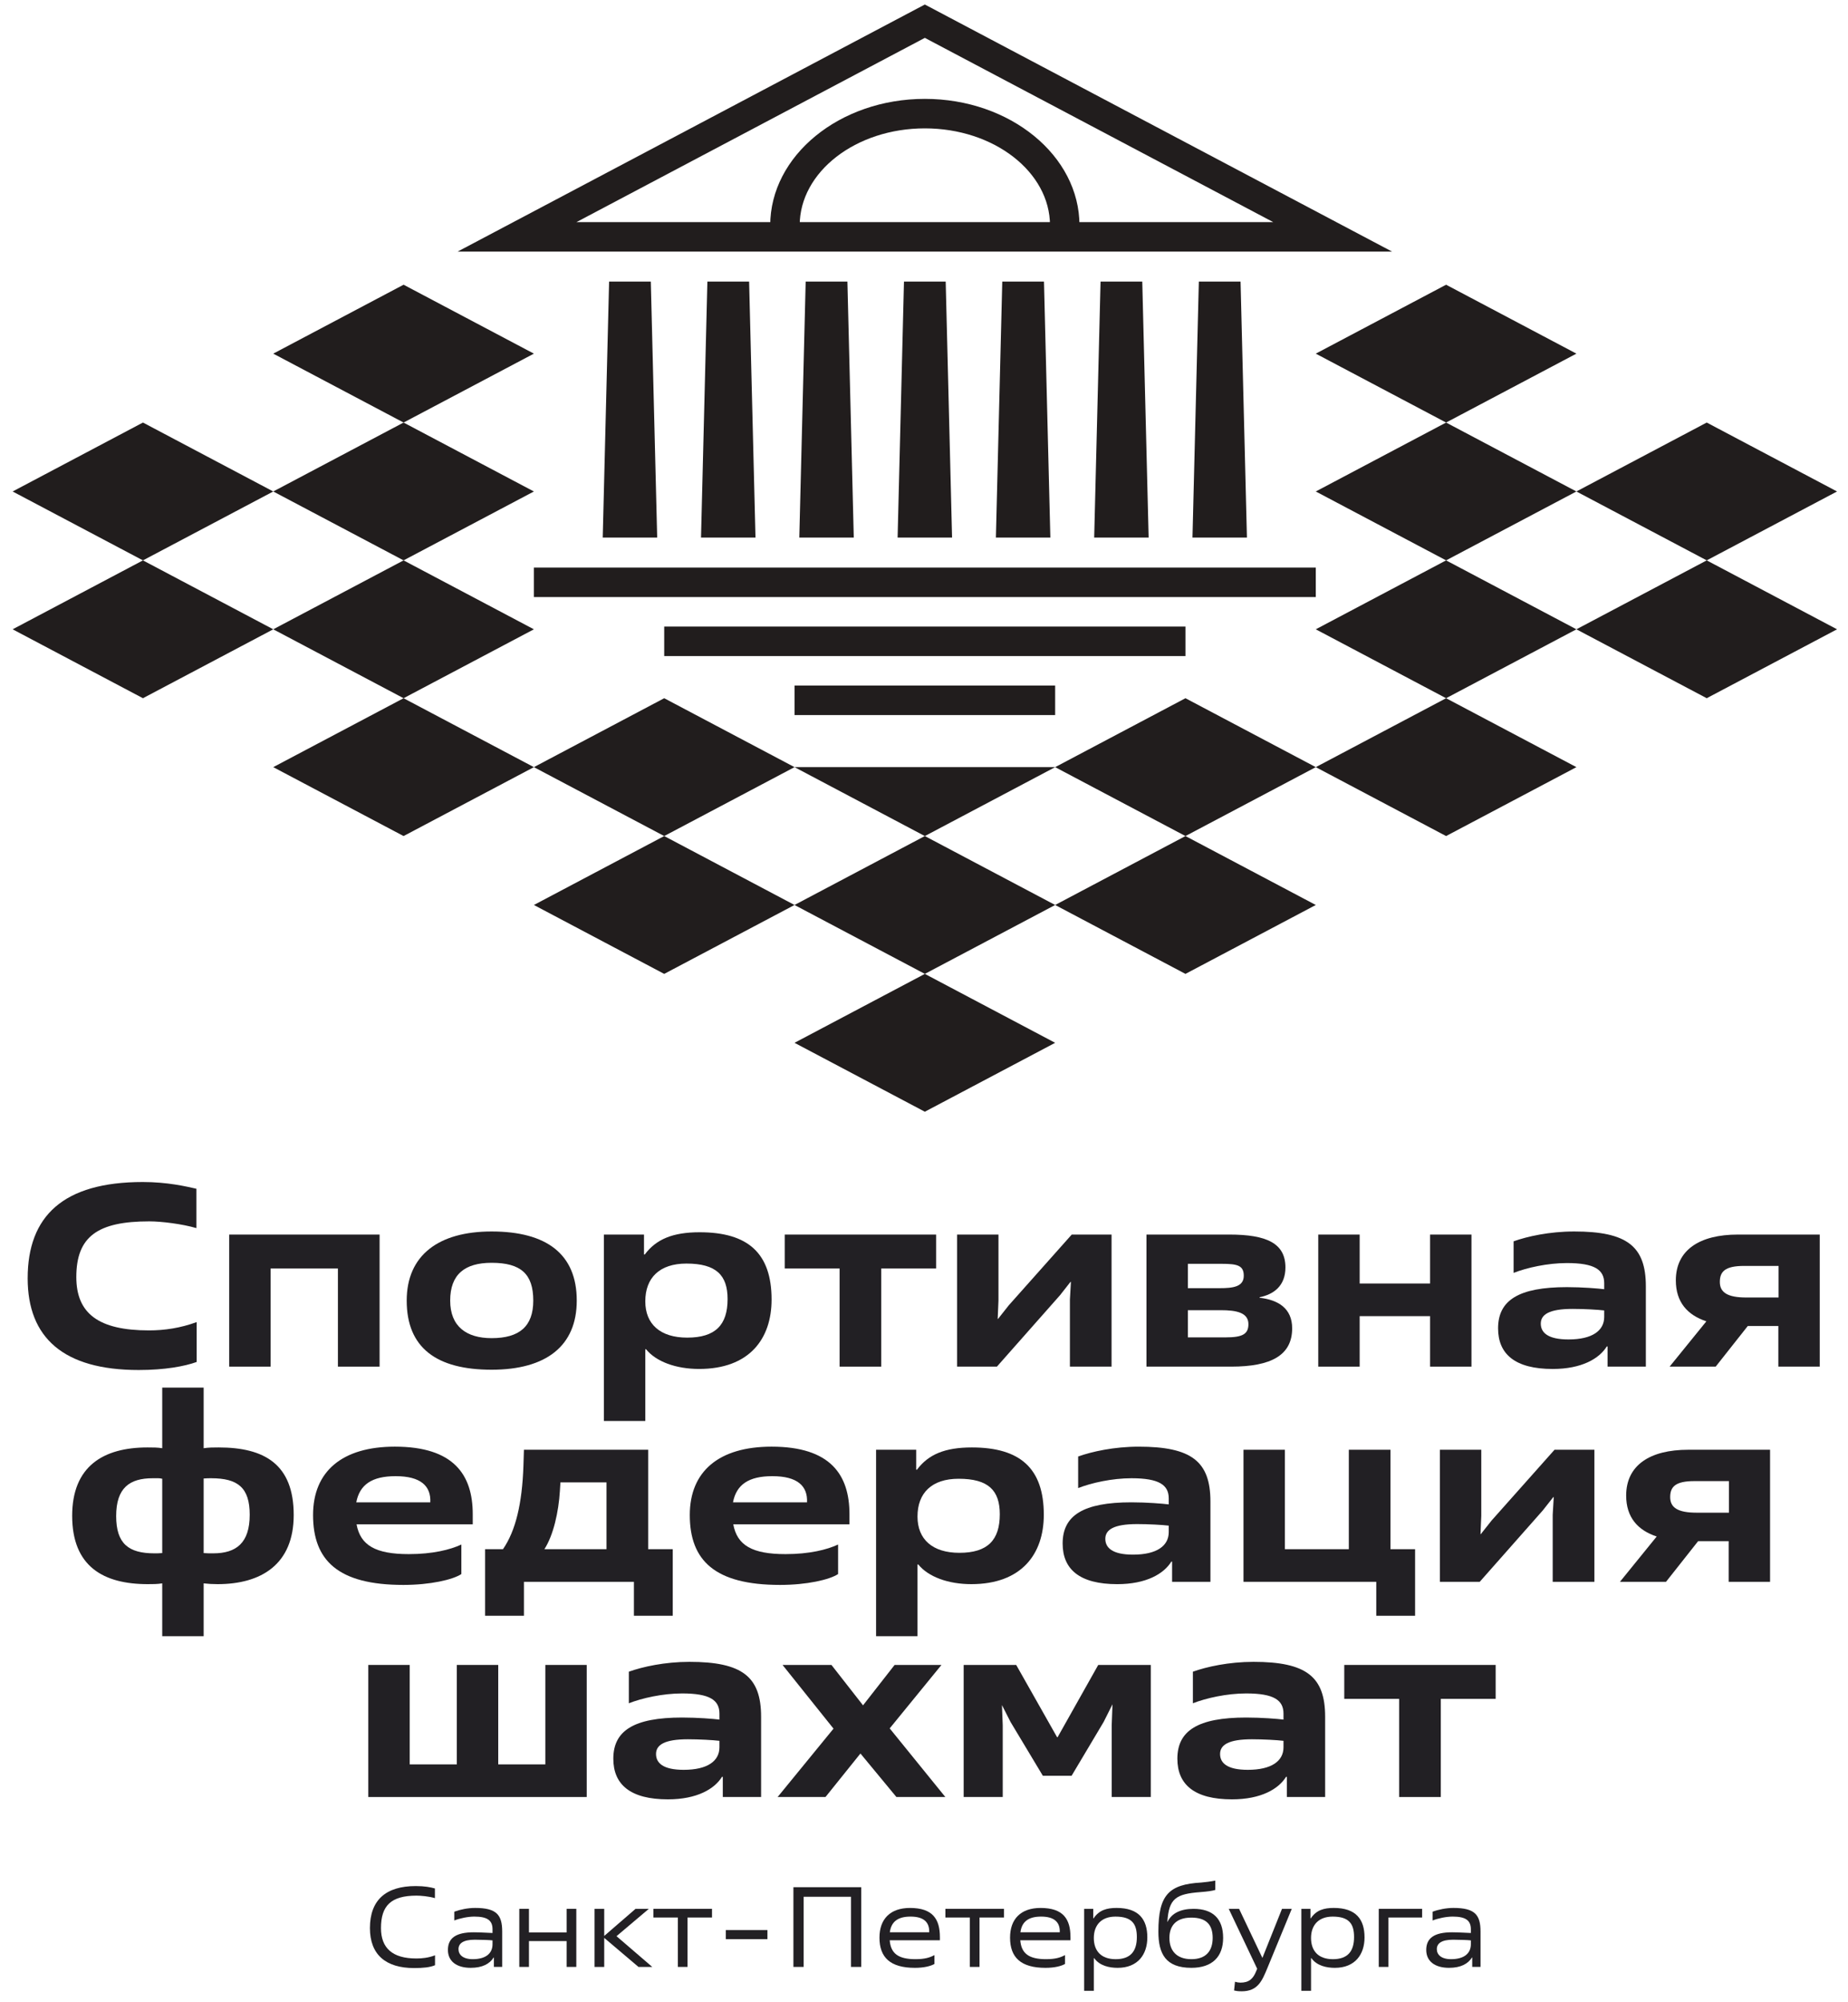 <?xml version="1.0" encoding="UTF-8"?> <svg xmlns="http://www.w3.org/2000/svg" width="145" height="157" viewBox="0 0 145 157" fill="none"> <path d="M34.134 154.121C33.741 154.29 33.205 154.344 32.492 154.344C30.285 154.344 29.026 153.309 29.026 151.209C29.026 149.004 30.285 147.914 32.617 147.914C33.322 147.914 33.777 148.004 34.125 148.102V148.861C33.653 148.718 33.009 148.665 32.68 148.665C30.669 148.665 29.893 149.46 29.893 151.209C29.893 152.773 30.785 153.594 32.67 153.594C33.098 153.594 33.598 153.549 34.134 153.344V154.121Z" fill="#222024"></path> <path d="M38.645 152.174C38.45 152.146 37.699 152.121 37.252 152.121C36.324 152.121 35.975 152.424 35.975 152.861C35.975 153.29 36.315 153.648 37.092 153.648C38.119 153.648 38.645 153.192 38.645 152.477V152.174ZM39.404 154.254H38.752V153.514H38.735C38.423 154.014 37.851 154.326 36.931 154.326C35.832 154.326 35.145 153.817 35.145 152.924C35.145 151.996 35.77 151.54 37.172 151.54C37.744 151.54 38.458 151.594 38.645 151.594V151.3C38.645 150.594 38.218 150.308 37.216 150.308C36.716 150.308 36.083 150.442 35.645 150.612V149.924C36.1 149.754 36.708 149.629 37.279 149.629C38.967 149.629 39.404 150.174 39.404 151.486V154.254Z" fill="#222024"></path> <path d="M45.219 154.255H44.46V152.228H41.504V154.255H40.746V149.7H41.504V151.55H44.46V149.7H45.219V154.255Z" fill="#222024"></path> <path d="M47.409 151.826L49.865 149.701H50.909L48.373 151.844L51.178 154.256H50.097L47.409 151.978V154.256H46.65V149.701H47.409V151.826Z" fill="#222024"></path> <path d="M53.946 154.255H53.188V150.38H51.268V149.7H55.866V150.38H53.946V154.255Z" fill="#222024"></path> <path d="M60.216 152.077H56.948V151.363H60.216V152.077Z" fill="#222024"></path> <path d="M67.577 154.255H66.773V148.754H63.058V154.255H62.254V148.003H67.577V154.255Z" fill="#222024"></path> <path d="M72.909 151.54C72.936 150.78 72.516 150.308 71.444 150.308C70.436 150.308 69.926 150.718 69.818 151.54H72.909ZM73.32 154.023C73.025 154.192 72.498 154.327 71.784 154.327C69.846 154.327 69.006 153.506 69.006 151.96C69.006 150.495 69.854 149.63 71.4 149.63C73.185 149.63 73.748 150.506 73.748 151.924V152.166H69.81C69.89 153.192 70.47 153.648 71.828 153.648C72.586 153.648 72.972 153.515 73.32 153.327V154.023Z" fill="#222024"></path> <path d="M76.857 154.255H76.098V150.38H74.178V149.7H78.777V150.38H76.857V154.255Z" fill="#222024"></path> <path d="M83.153 151.54C83.181 150.78 82.763 150.308 81.689 150.308C80.68 150.308 80.172 150.718 80.065 151.54H83.153ZM83.564 154.023C83.271 154.192 82.744 154.327 82.029 154.327C80.092 154.327 79.252 153.506 79.252 151.96C79.252 150.495 80.1 149.63 81.644 149.63C83.432 149.63 83.993 150.506 83.993 151.924V152.166H80.055C80.136 153.192 80.717 153.648 82.073 153.648C82.832 153.648 83.216 153.515 83.564 153.327V154.023Z" fill="#222024"></path> <path d="M89.201 151.915C89.201 150.881 88.816 150.309 87.521 150.309C86.407 150.309 85.825 150.986 85.825 151.987C85.825 152.995 86.396 153.649 87.54 153.649C88.717 153.649 89.201 153.014 89.201 151.915ZM85.825 156.13H85.065V149.701H85.78V150.443H85.808C86.245 149.791 86.853 149.629 87.611 149.629C89.369 149.629 90.023 150.541 90.023 151.943C90.023 153.263 89.289 154.327 87.692 154.327C87.04 154.327 86.281 154.166 85.852 153.567H85.825V156.13Z" fill="#222024"></path> <path d="M93.48 153.648C94.614 153.648 95.15 153.014 95.15 151.978C95.15 150.934 94.64 150.388 93.471 150.388C92.175 150.388 91.756 151.138 91.756 151.978C91.756 152.96 92.3 153.648 93.48 153.648ZM91.612 150.718C91.926 150.048 92.64 149.7 93.648 149.7C95.176 149.7 95.971 150.486 95.971 151.978C95.971 153.451 95.122 154.326 93.48 154.326C91.47 154.326 90.89 153.238 90.89 151.486C90.89 148.611 91.711 147.78 94.247 147.638C94.56 147.611 94.99 147.558 95.355 147.486V148.219C95.078 148.299 94.747 148.343 94.184 148.388C92.256 148.531 91.711 148.896 91.595 150.718H91.612Z" fill="#222024"></path> <path d="M96.902 155.416C97.035 155.461 97.213 155.488 97.32 155.488C97.999 155.488 98.32 155.193 98.562 154.594L98.642 154.398L96.411 149.701H97.223L99.052 153.549L100.59 149.701H101.356L99.446 154.336C99.035 155.318 98.714 156.166 97.428 156.166C97.115 156.166 96.999 156.138 96.83 156.104L96.902 155.416Z" fill="#222024"></path> <path d="M106.244 151.915C106.244 150.881 105.859 150.309 104.564 150.309C103.45 150.309 102.868 150.986 102.868 151.987C102.868 152.995 103.439 153.649 104.583 153.649C105.76 153.649 106.244 153.014 106.244 151.915ZM102.868 156.13H102.108V149.701H102.823V150.443H102.85C103.288 149.791 103.895 149.629 104.654 149.629C106.412 149.629 107.066 150.541 107.066 151.943C107.066 153.263 106.332 154.327 104.735 154.327C104.083 154.327 103.324 154.166 102.895 153.567H102.868V156.13Z" fill="#222024"></path> <path d="M108.942 154.255H108.182V149.7H111.584V150.38H108.942V154.255Z" fill="#222024"></path> <path d="M115.409 152.174C115.21 152.146 114.461 152.121 114.015 152.121C113.086 152.121 112.738 152.424 112.738 152.861C112.738 153.29 113.078 153.648 113.854 153.648C114.881 153.648 115.409 153.192 115.409 152.477V152.174ZM116.167 154.254H115.515V153.514H115.497C115.186 154.014 114.614 154.326 113.694 154.326C112.595 154.326 111.907 153.817 111.907 152.924C111.907 151.996 112.534 151.54 113.935 151.54C114.506 151.54 115.221 151.594 115.409 151.594V151.3C115.409 150.594 114.981 150.308 113.979 150.308C113.478 150.308 112.845 150.442 112.409 150.612V149.924C112.863 149.754 113.471 149.629 114.042 149.629C115.73 149.629 116.167 150.174 116.167 151.486V154.254Z" fill="#222024"></path> <path d="M15.431 106.812C14.476 107.157 12.912 107.443 10.882 107.443C4.972 107.443 2.171 104.903 2.171 100.253C2.171 95.379 4.952 92.699 11.207 92.699C13.136 92.699 14.598 93.044 15.41 93.227V96.313C14.294 95.988 12.67 95.785 11.715 95.785C7.674 95.785 5.988 96.964 5.988 100.152C5.988 103.015 7.735 104.336 11.694 104.336C12.912 104.336 14.151 104.152 15.431 103.685V106.812Z" fill="#222024"></path> <path d="M29.784 107.178H26.514V99.482H21.234V107.178H17.985V96.821H29.784V107.178Z" fill="#222024"></path> <path d="M41.842 101.999C41.842 99.907 40.867 99.035 38.572 99.035C36.461 99.035 35.323 99.948 35.323 101.999C35.323 104.031 36.602 104.944 38.572 104.944C40.745 104.944 41.842 104.031 41.842 101.999ZM31.911 101.999C31.911 98.446 34.408 96.578 38.572 96.578C42.878 96.578 45.254 98.344 45.254 101.999C45.254 105.554 42.856 107.42 38.572 107.42C34.267 107.42 31.911 105.715 31.911 101.999Z" fill="#222024"></path> <path d="M57.089 101.878C57.089 100.008 56.196 99.095 53.86 99.095C51.748 99.095 50.632 100.212 50.632 102.06C50.632 103.848 51.809 104.903 53.921 104.903C56.134 104.903 57.089 103.908 57.089 101.878ZM50.632 111.443H47.382V96.82H50.53V98.384H50.59C51.484 97.187 52.784 96.639 54.896 96.639C58.693 96.639 60.541 98.283 60.541 101.918C60.541 105.004 58.794 107.36 54.854 107.36C53.048 107.36 51.484 106.792 50.692 105.816H50.632V111.443Z" fill="#222024"></path> <path d="M69.146 107.178H65.877V99.482H61.572V96.821H73.452V99.482H69.146V107.178Z" fill="#222024"></path> <path d="M75.094 107.178V96.821H78.343V101.999L78.282 103.442H78.302L79.155 102.365L84.091 96.821H87.216V107.178H83.948V101.918L84.028 100.538H83.988L83.176 101.573L78.22 107.178H75.094Z" fill="#222024"></path> <path d="M93.204 104.883H96.168C97.468 104.883 97.955 104.64 97.955 103.848C97.955 102.934 97.002 102.751 95.783 102.751H93.204V104.883ZM93.204 101.024H95.7C96.736 101.024 97.59 100.923 97.59 100.05C97.59 99.238 97.082 99.115 95.864 99.115H93.204V101.024ZM89.955 107.178V96.82H96.454C99.398 96.82 100.859 97.511 100.859 99.4C100.859 100.842 99.944 101.511 98.83 101.736V101.776C100.291 101.939 101.387 102.608 101.387 104.172C101.387 106.284 99.742 107.178 96.595 107.178H89.955Z" fill="#222024"></path> <path d="M115.456 107.178H112.207V103.218H106.684V107.178H103.435V96.821H106.684V100.659H112.207V96.821H115.456V107.178Z" fill="#222024"></path> <path d="M125.871 102.771C125.362 102.71 124.287 102.65 123.394 102.65C121.544 102.65 120.895 103.095 120.895 103.806C120.895 104.517 121.464 105.046 123.068 105.046C124.936 105.046 125.871 104.355 125.871 103.279V102.771ZM129.139 107.178H126.134V105.594H126.074C125.484 106.549 124.104 107.361 121.83 107.361C118.884 107.361 117.544 106.203 117.544 104.173C117.544 101.979 119.148 100.943 122.946 100.943C124.144 100.943 125.403 101.046 125.871 101.106V100.639C125.871 99.583 125.119 99.055 122.946 99.055C121.423 99.055 119.799 99.419 118.762 99.826V97.35C119.84 96.963 121.584 96.578 123.515 96.578C127.658 96.578 129.139 97.735 129.139 100.882V107.178Z" fill="#222024"></path> <path d="M139.554 101.756V99.279H136.852C135.35 99.279 134.944 99.724 134.944 100.537C134.944 101.349 135.532 101.756 137.016 101.756H139.554ZM137.138 103.989L134.619 107.177H131.004L133.887 103.624C132.406 103.137 131.491 102.121 131.491 100.415C131.491 98.04 133.339 96.82 136.366 96.82H142.783V107.177H139.534V103.989H137.138Z" fill="#222024"></path> <path d="M15.979 121.799C16.201 121.82 16.405 121.82 16.731 121.82C18.537 121.82 19.593 121.008 19.593 118.794C19.593 116.662 18.659 115.931 16.568 115.931C16.385 115.931 16.201 115.931 15.979 115.951V121.799ZM12.729 115.971C12.505 115.911 12.283 115.931 11.979 115.931C10.171 115.931 9.115 116.682 9.115 118.895C9.115 121.068 10.089 121.82 12.12 121.82C12.303 121.82 12.505 121.82 12.729 121.799V115.971ZM12.729 124.175C12.344 124.236 11.999 124.236 11.592 124.236C8.12 124.236 5.663 122.855 5.663 118.875C5.663 114.996 8.099 113.515 11.572 113.515C12.039 113.515 12.344 113.515 12.729 113.575V108.823H15.979V113.575C16.385 113.515 16.751 113.515 17.156 113.515C20.751 113.515 23.045 114.835 23.045 118.815C23.045 122.692 20.487 124.236 17.076 124.236C16.689 124.236 16.324 124.216 15.979 124.175V128.319H12.729V124.175Z" fill="#222024"></path> <path d="M33.763 117.82C33.824 116.54 33.012 115.768 31.041 115.768C29.173 115.768 28.219 116.438 27.955 117.82H33.763ZM36.2 123.445C35.529 123.89 33.743 124.297 31.651 124.297C26.533 124.297 24.564 122.388 24.564 118.814C24.564 115.382 26.859 113.453 30.981 113.453C35.611 113.453 37.093 115.666 37.093 118.753V119.545H27.976C28.28 121.19 29.457 121.881 32.077 121.881C33.945 121.881 35.327 121.536 36.2 121.129V123.445Z" fill="#222024"></path> <path d="M47.587 121.495V116.256H43.973C43.973 116.337 43.931 116.845 43.931 116.927C43.83 118.571 43.425 120.397 42.714 121.495H47.587ZM52.786 126.715H49.739V124.053H41.109V126.715H38.063V121.495H39.465C40.459 120.053 40.968 117.921 41.069 114.976L41.109 113.696H50.857V121.495H52.786V126.715Z" fill="#222024"></path> <path d="M63.321 117.82C63.383 116.54 62.569 115.768 60.6 115.768C58.732 115.768 57.777 116.438 57.513 117.82H63.321ZM65.759 123.445C65.088 123.89 63.301 124.297 61.209 124.297C56.092 124.297 54.123 122.388 54.123 118.814C54.123 115.382 56.417 113.453 60.54 113.453C65.169 113.453 66.652 115.666 66.652 118.753V119.545H57.535C57.839 121.19 59.016 121.881 61.636 121.881C63.504 121.881 64.885 121.536 65.759 121.129V123.445Z" fill="#222024"></path> <path d="M78.447 118.754C78.447 116.884 77.554 115.971 75.218 115.971C73.106 115.971 71.99 117.088 71.99 118.936C71.99 120.724 73.167 121.779 75.279 121.779C77.492 121.779 78.447 120.784 78.447 118.754ZM71.99 128.319H68.74V113.696H71.888V115.26H71.948C72.842 114.063 74.142 113.515 76.254 113.515C80.051 113.515 81.9 115.159 81.9 118.794C81.9 121.88 80.152 124.236 76.212 124.236C74.406 124.236 72.842 123.668 72.05 122.692H71.99V128.319Z" fill="#222024"></path> <path d="M91.703 119.647C91.195 119.586 90.119 119.526 89.227 119.526C87.378 119.526 86.727 119.971 86.727 120.682C86.727 121.393 87.297 121.922 88.901 121.922C90.769 121.922 91.703 121.231 91.703 120.155V119.647ZM94.974 124.054H91.966V122.47H91.906C91.317 123.425 89.937 124.237 87.662 124.237C84.718 124.237 83.378 123.079 83.378 121.049C83.378 118.855 84.982 117.819 88.779 117.819C89.978 117.819 91.237 117.922 91.703 117.982V117.515C91.703 116.459 90.951 115.931 88.779 115.931C87.257 115.931 85.633 116.295 84.595 116.702V114.226C85.673 113.839 87.418 113.454 89.347 113.454C93.49 113.454 94.974 114.611 94.974 117.758V124.054Z" fill="#222024"></path> <path d="M111.032 126.715H107.987V124.053H97.569V113.696H100.817V121.495H105.833V113.696H109.101V121.495H111.032V126.715Z" fill="#222024"></path> <path d="M112.977 124.054V113.696H116.226V118.875L116.165 120.318H116.185L117.038 119.242L121.973 113.696H125.101V124.054H121.83V118.794L121.912 117.414H121.872L121.058 118.448L116.104 124.054H112.977Z" fill="#222024"></path> <path d="M135.657 118.632V116.155H132.954C131.453 116.155 131.048 116.6 131.048 117.413C131.048 118.225 131.636 118.632 133.118 118.632H135.657ZM133.241 120.865L130.721 124.053H127.106L129.99 120.5C128.508 120.013 127.594 118.996 127.594 117.291C127.594 114.916 129.444 113.696 132.469 113.696H138.885V124.053H135.637V120.865H133.241Z" fill="#222024"></path> <path d="M46.037 140.93H28.898V130.572H32.147V138.371H35.843V130.572H39.093V138.371H42.789V130.572H46.037V140.93Z" fill="#222024"></path> <path d="M56.449 136.523C55.941 136.462 54.865 136.402 53.971 136.402C52.123 136.402 51.474 136.849 51.474 137.558C51.474 138.269 52.042 138.798 53.646 138.798C55.514 138.798 56.449 138.107 56.449 137.031V136.523ZM59.718 140.93H56.713V139.346H56.651C56.063 140.301 54.682 141.113 52.407 141.113C49.462 141.113 48.123 139.955 48.123 137.925C48.123 135.731 49.727 134.697 53.525 134.697C54.724 134.697 55.982 134.798 56.449 134.858V134.391C56.449 133.335 55.697 132.807 53.525 132.807C52.001 132.807 50.377 133.173 49.341 133.578V131.102C50.418 130.715 52.163 130.33 54.093 130.33C58.236 130.33 59.718 131.487 59.718 134.634V140.93Z" fill="#222024"></path> <path d="M74.174 140.93H70.335L67.513 137.518L64.771 140.93H61.015L65.4 135.568L61.401 130.572H65.238L67.716 133.74L70.194 130.572H73.87L69.808 135.548L74.174 140.93Z" fill="#222024"></path> <path d="M90.294 130.572V140.93H87.228V135.304L87.289 133.659L86.597 135.04L84.081 139.264H81.825L79.288 135.04L78.617 133.72L78.678 135.304V140.93H75.612V130.572H79.734L82.942 136.239H82.983L86.171 130.572H90.294Z" fill="#222024"></path> <path d="M100.707 136.523C100.198 136.462 99.123 136.402 98.23 136.402C96.38 136.402 95.731 136.849 95.731 137.558C95.731 138.269 96.3 138.798 97.904 138.798C99.772 138.798 100.707 138.107 100.707 137.031V136.523ZM103.975 140.93H100.97V139.346H100.91C100.32 140.301 98.94 141.113 96.666 141.113C93.72 141.113 92.38 139.955 92.38 137.925C92.38 135.731 93.984 134.697 97.782 134.697C98.98 134.697 100.239 134.798 100.707 134.858V134.391C100.707 133.335 99.955 132.807 97.782 132.807C96.259 132.807 94.635 133.173 93.598 133.578V131.102C94.676 130.715 96.42 130.33 98.351 130.33C102.494 130.33 103.975 131.487 103.975 134.634V140.93Z" fill="#222024"></path> <path d="M113.05 140.93H109.78V133.234H105.475V130.572H117.355V133.234H113.05V140.93Z" fill="#222024"></path> <path d="M72.566 76.377L82.791 81.782L72.566 87.186L62.34 81.782L72.566 76.377Z" fill="#211D1D"></path> <path d="M52.116 65.567L62.341 70.973L52.116 76.377L41.891 70.973L52.116 65.567Z" fill="#211D1D"></path> <path d="M31.666 54.758L41.891 60.163L31.666 65.567L21.44 60.163L31.666 54.758Z" fill="#211D1D"></path> <path d="M11.216 43.948L21.441 49.353L11.216 54.757L0.991 49.353L11.216 43.948Z" fill="#211D1D"></path> <path d="M72.566 65.567L82.791 70.973L72.566 76.377L62.34 70.973L72.566 65.567Z" fill="#211D1D"></path> <path d="M52.116 54.758L62.341 60.163L52.116 65.567L41.891 60.163L52.116 54.758Z" fill="#211D1D"></path> <path d="M31.666 43.948L41.891 49.353L31.666 54.757L21.44 49.353L31.666 43.948Z" fill="#211D1D"></path> <path d="M11.216 33.138L21.441 38.544L11.216 43.948L0.991 38.544L11.216 33.138Z" fill="#211D1D"></path> <path d="M93.015 65.567L103.241 70.973L93.015 76.377L82.79 70.973L93.015 65.567Z" fill="#211D1D"></path> <path d="M93.015 54.758L103.241 60.163L93.015 65.567L82.79 60.163L93.015 54.758Z" fill="#211D1D"></path> <path d="M113.465 54.758L123.69 60.163L113.465 65.567L103.24 60.163L113.465 54.758Z" fill="#211D1D"></path> <path d="M113.465 43.948L123.69 49.353L113.465 54.757L103.24 49.353L113.465 43.948Z" fill="#211D1D"></path> <path d="M113.465 22.329L123.69 27.734L113.465 33.138L103.24 27.734L113.465 22.329Z" fill="#211D1D"></path> <path d="M133.915 43.948L144.14 49.353L133.915 54.757L123.689 49.353L133.915 43.948Z" fill="#211D1D"></path> <path d="M133.915 33.138L144.14 38.544L133.915 43.947L123.689 38.544L133.915 33.138Z" fill="#211D1D"></path> <path d="M113.465 33.138L123.69 38.544L113.465 43.947L103.24 38.544L113.465 33.138Z" fill="#211D1D"></path> <path d="M31.666 22.329L41.891 27.734L31.666 33.138L21.44 27.734L31.666 22.329Z" fill="#211D1D"></path> <path d="M31.666 33.138L41.891 38.544L31.666 43.947L21.44 38.544L31.666 33.138Z" fill="#211D1D"></path> <path d="M84.699 17.68H82.386C82.386 13.483 77.981 10.067 72.566 10.067C67.151 10.067 62.746 13.483 62.746 17.68H60.433C60.433 12.207 65.875 7.754 72.566 7.754C79.257 7.754 84.699 12.207 84.699 17.68Z" fill="#211D1D"></path> <path d="M45.23 17.42H99.902L72.566 2.97L45.23 17.42ZM109.229 19.733H35.902L72.566 0.354L109.229 19.733Z" fill="#211D1D"></path> <path d="M103.24 46.824H41.891V44.511H103.24V46.824Z" fill="#211D1D"></path> <path d="M82.791 56.079H62.342V53.765H82.791V56.079Z" fill="#211D1D"></path> <path d="M93.015 51.452H52.116V49.139H93.015V51.452Z" fill="#211D1D"></path> <path d="M51.565 42.16L51.065 22.083H47.792L47.292 42.16H51.565Z" fill="#211D1D"></path> <path d="M59.278 42.16L58.778 22.083H55.504L55.004 42.16H59.278Z" fill="#211D1D"></path> <path d="M66.99 42.16L66.49 22.083H63.216L62.716 42.16H66.99Z" fill="#211D1D"></path> <path d="M74.702 42.16L74.202 22.083H70.929L70.429 42.16H74.702Z" fill="#211D1D"></path> <path d="M82.414 42.16L81.914 22.083H78.641L78.141 42.16H82.414Z" fill="#211D1D"></path> <path d="M90.126 42.16L89.626 22.083H86.353L85.853 42.16H90.126Z" fill="#211D1D"></path> <path d="M97.838 42.16L97.338 22.083H94.065L93.565 42.16H97.838Z" fill="#211D1D"></path> <path d="M62.341 60.163L72.566 65.568L82.79 60.163H62.341Z" fill="#211D1D"></path> </svg> 